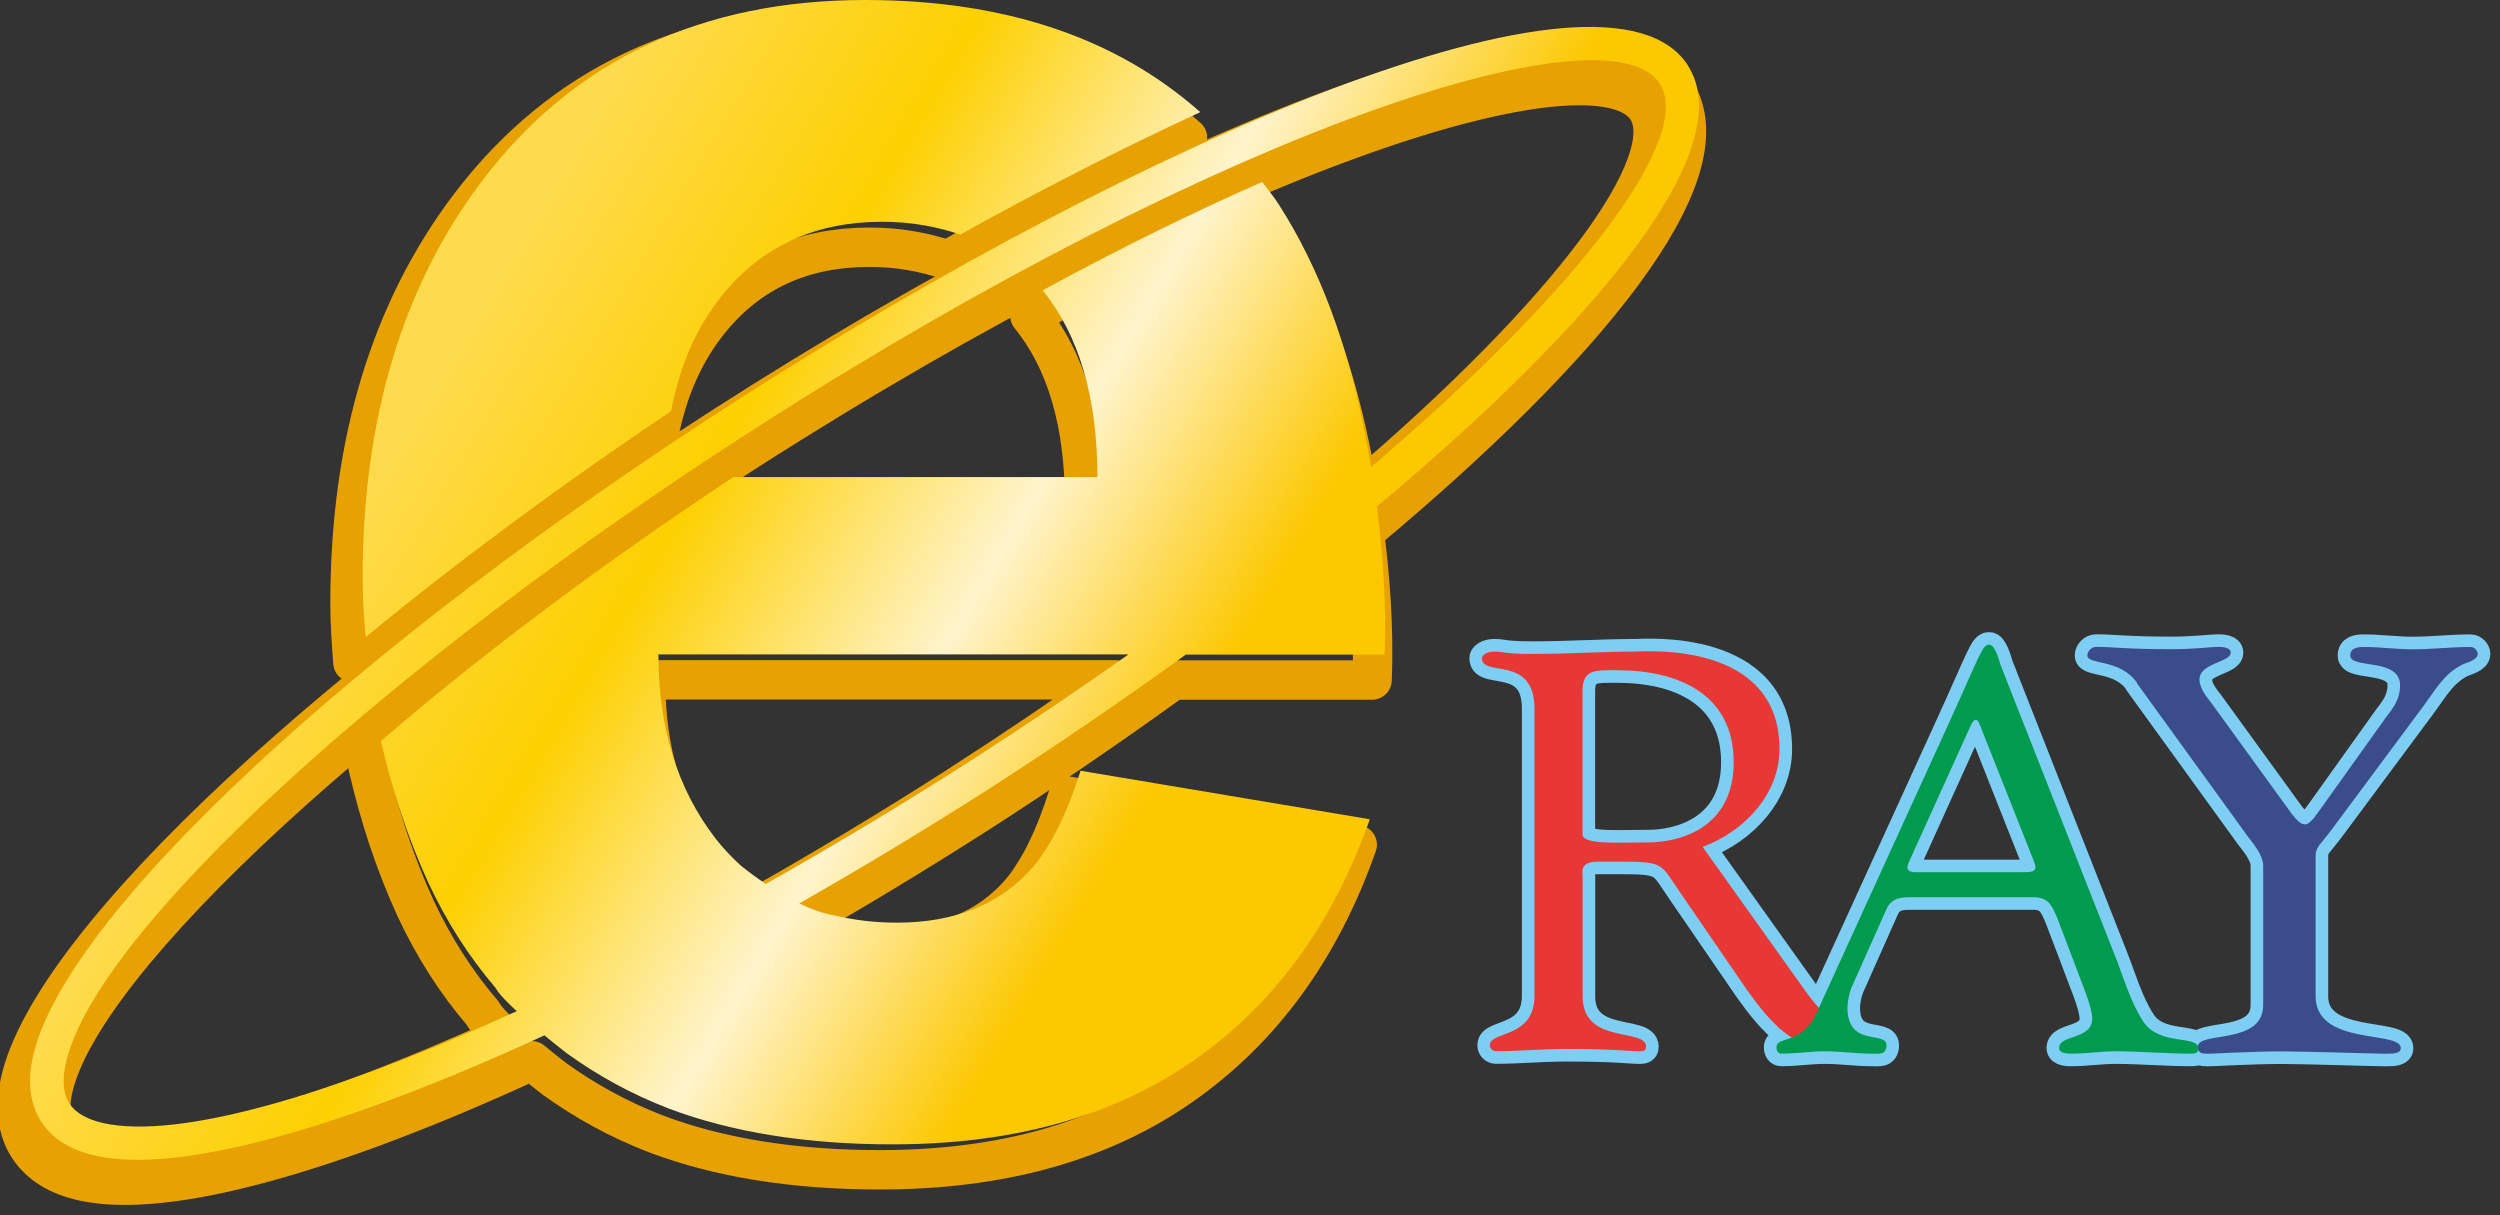 <?xml version="1.0" encoding="UTF-8"?>
<svg id="a" data-name="圖層 1" xmlns="http://www.w3.org/2000/svg" xmlns:xlink="http://www.w3.org/1999/xlink" viewBox="0 0 288 140">
  <rect x="0" y="0" width="288" height="140" fill="#333333" stroke="none"/>
  <defs>
    <linearGradient id="b" x1="44.73" y1="-230.38" x2="128.11" y2="-180.97" gradientTransform="translate(6.93 270.35)" gradientUnits="userSpaceOnUse">
      <stop offset="0" stop-color="#fedb4d"/>
      <stop offset=".34" stop-color="#fdd000"/>
      <stop offset=".69" stop-color="#fff4cc"/>
      <stop offset=".99" stop-color="#fcc800"/>
    </linearGradient>
    <linearGradient id="c" x1="54.22" y1="-244.89" x2="136.42" y2="-196.18" xlink:href="#b"/>
  </defs>
  <g>
    <path d="M193,10.48c-9.35-14.58-63.28,8.89-109.26,38.38C39.35,77.31,5.87,108.49,2.32,124.67c-.64,2.96-.33,5.47.95,7.46,1.27,1.98,3.41,3.32,6.38,3.96,9.63,2.1,28.54-3.25,51.61-13.89,1.45,1.2,2.62,2.09,2.62,2.09,3.52,2.54,7.4,4.68,11.7,6.34,7.3,2.75,15.9,4.13,25.79,4.13,13.96,0,25.54-3.24,34.79-9.73,9.24-6.49,15.97-15.72,20.19-27.72l-33.32-5.59c-1.47,4.69-3.25,8.35-5.35,10.94-3.73,4.38-9,6.56-15.81,6.56-2.58,0-4.98-.3-7.24-.85-1.31-.22-2.69-.74-4-1.36,7.18-4.1,14.51-8.5,21.92-13.24,7.68-4.93,15.29-10.13,22.62-15.43h22.89c.26-6.15-.28-12.38-.89-17.06,25.23-21.06,41.98-41.22,35.84-50.79ZM110.45,90.51c-7.99,5.12-15.94,9.89-23.71,14.25-1.71-1.15-2.9-2.14-2.9-2.14-1.03-.95-2.01-1.97-2.92-3.13-4.37-5.68-6.55-12.74-6.55-21.17h54.16c-5.7,4.02-11.72,8.1-18.08,12.18ZM156.49,56.73c-.33-2.02-.59-3.23-.59-3.23-1.97-10.56-5.28-19.58-10.03-26.98-.6-.94-1.29-1.76-1.93-2.63-7.61,3.34-16.06,7.46-25.3,12.48,4.2,5.17,6.31,12.33,6.31,21.52h-41.96c-16.03,10.62-29.64,20.97-40.59,30.41,1.29,5.63,3.07,11.08,5.45,16.29,2.13,4.56,4.72,8.59,7.75,12.13.34.64,1.3,1.64,2.44,2.7-21.45,9.78-38.97,14.78-47.58,12.9-1.93-.43-3.25-1.19-3.95-2.28-.7-1.1-.84-2.63-.42-4.56,3.28-15.02,36.82-45.88,79.72-73.38C139.81,17.48,183.92,3.47,189.75,12.56c3.86,6.03-8.65,23.19-33.26,44.16Z" style="fill: none; stroke: #e7a100; stroke-linecap: round; stroke-linejoin: round; stroke-width: 4.54px;"/>
    <path d="M75.86,50.29c.97-5.22,2.94-9.78,6.04-13.55,4.55-5.51,10.62-8.26,18.25-8.26,3.34,0,6.29.55,9.01,1.47,8.86-4.92,18.31-9.8,27.64-14.09-9.69-8.6-22.54-12.93-38.6-12.93-18.8,0-33.48,6.89-44.01,20.68-9.25,12.16-13.87,27.49-13.87,45.96,0,2.21.16,4.48.34,6.76,10.87-8.95,23.01-17.87,35.2-26.04Z" style="fill: none; stroke: #e7a100; stroke-linecap: round; stroke-linejoin: round; stroke-width: 4.54px;"/>
  </g>
  <g>
    <path d="M194.46,7.55c-9.35-14.58-63.28,8.89-109.26,38.38C40.81,74.38,7.33,105.56,3.79,121.74c-.65,2.96-.33,5.47.95,7.46,1.27,1.98,3.41,3.32,6.37,3.96,9.63,2.1,28.54-3.25,51.61-13.89,1.44,1.2,2.61,2.09,2.61,2.09,3.52,2.54,7.4,4.68,11.7,6.34,7.3,2.75,15.9,4.13,25.79,4.13,13.95,0,25.54-3.24,34.79-9.73,9.25-6.49,15.97-15.72,20.19-27.72l-33.32-5.59c-1.47,4.69-3.25,8.35-5.35,10.94-3.73,4.38-9.01,6.56-15.82,6.56-2.58,0-4.98-.3-7.24-.85-1.31-.22-2.69-.74-4-1.36,7.18-4.1,14.51-8.5,21.92-13.24,7.68-4.93,15.29-10.13,22.62-15.43h22.89c.26-6.15-.28-12.38-.89-17.06,25.23-21.06,41.97-41.22,35.84-50.79ZM111.91,87.58c-7.99,5.12-15.94,9.89-23.7,14.25-1.71-1.15-2.9-2.14-2.9-2.14-1.03-.95-2.01-1.97-2.91-3.13-4.37-5.68-6.55-12.74-6.55-21.17h54.15c-5.7,4.02-11.72,8.1-18.08,12.18ZM157.96,53.8c-.34-2.02-.59-3.23-.59-3.23-1.97-10.56-5.29-19.58-10.03-26.98-.6-.94-1.29-1.76-1.93-2.63-7.61,3.34-16.05,7.46-25.3,12.48,4.19,5.17,6.31,12.33,6.31,21.52h-41.95c-16.03,10.62-29.65,20.97-40.59,30.41,1.29,5.63,3.07,11.08,5.45,16.29,2.13,4.56,4.72,8.59,7.75,12.13.34.64,1.3,1.64,2.45,2.7-21.45,9.78-38.97,14.78-47.59,12.9-1.92-.43-3.25-1.19-3.95-2.28-.7-1.1-.84-2.63-.42-4.56,3.28-15.02,36.82-45.88,79.72-73.38C141.27,14.56,185.38.55,191.21,9.64c3.87,6.03-8.65,23.19-33.26,44.16Z" style="fill: url(#b);"/>
    <path d="M77.32,47.36c.97-5.22,2.94-9.78,6.05-13.55,4.55-5.51,10.62-8.26,18.25-8.26,3.33,0,6.29.55,9.01,1.47,8.85-4.92,18.31-9.8,27.64-14.1C128.58,4.33,115.72,0,99.66,0c-18.8,0-33.48,6.89-44.01,20.68-9.25,12.16-13.88,27.49-13.88,45.96,0,2.21.16,4.48.35,6.76,10.87-8.95,23-17.87,35.2-26.04Z" style="fill: url(#c);"/>
  </g>
  <g>
    <g>
      <path d="M182.31,79.61c0-2.54,1.47-2.4,4-2.4,6.89,0,13.41,2.66,13.41,10.59s-6.74,9.24-9.76,9.24c-3.3,0-7.65.32-7.65-.91v-16.52ZM196.15,97.56c4.91-1.82,8.85-6.18,8.85-11.25,0-12.54-15.53-11.25-16.65-11.25-3.65,0-7.66.27-11.73.27-3.58,0-3.24-.27-4.5-.27-.83,0-1.4.4-1.4.78,0,2.22,6.05-.45,6.05,5.79v33.1c0,4.94-5.13,4.02-5.13,5.66,0,.39.28.71.71.71,2.67,0,5.33-.26,8-.26,5.83,0,7.46.26,8.08.26.56,0,1.2.13,1.2-.52,0-2.21-7.31-.19-7.31-5.78v-13.71c0-.65-.42-1.83,1.82-1.83,7.87,0,6.82-.19,9.34,3.45l7.8,11.37c2.67,3.71,5.41,7.02,10.53,7.02.64,0,4.56,0,4.56-.77,0-1.57-3.44.84-8.49-6.31l-11.73-16.45Z" style="fill: #7ecef4; stroke: #7ecef4; stroke-linecap: round; stroke-linejoin: round; stroke-width: 2.9px;"/>
      <path d="M246.2,78.68c-1.98-2.85-5.74-2.05-5.74-3.17,0-.46.46-.99.99-.99,2.07,0,3.52.27,8.73.27,2.52,0,4.58-.27,5.35-.27.53,0,1.45.07,1.45.66,0,1.13-3.6,1.19-3.6,3.1,0,1.06.92,2.12,1.38,2.72l9.26,12.77c.62.8,1.07,1.2,1.53,1.2.38,0,.84-.46,1.45-1.32l7.89-11.05c.53-.73,1.6-1.85,1.6-3.64,0-3.24-5.74-1.85-5.74-3.44,0-.86.77-.99,1.6-.99,1.84,0,3.76.27,5.59.27,2.22,0,4.44-.27,6.67-.27.45,0,.83.46.83.79,0,.74-1.3,1-1.84,1.27-2.06,1.05-3.06,2.91-4.29,4.57l-10.71,14.42c-1.23,1.66-1.84,1.98-1.84,2.99v16.2c0,5.76,9.81,3.91,9.81,5.96,0,.6-.7.66-1.76.66-1.15,0-9.11-.27-11.95-.27-3.45,0-7.83.27-8.52.27s-1.15-.06-1.15-.8c0-1.85,7.53-.13,7.53-4.82v-16.02c0-1.26-1.16-2.58-1.76-3.37l-12.79-17.68Z" style="fill: #7ecef4; stroke: #7ecef4; stroke-linecap: round; stroke-linejoin: round; stroke-width: 2.9px;"/>
      <path d="M227.07,83.5c.38-.78.7-.78,1.01,0l6.21,15.68c.33.85.38,1.3-1.01,1.3h-12.55c-.82,0-1.27-.27-.82-1.18l7.16-15.81ZM239.05,111.16c.63,1.76,1.97,4.75,1.97,6.18,0,2.47-3.81,1.82-3.81,3.39,0,.65,1.02.65,1.4.65,1.71,0,3.41-.27,5.13-.27,2.6,0,6,.27,8.61.27.43,0,.89,0,.89-.59,0-1.63-4.5-.2-6.39-3.19-1.45-2.27-2.22-5.01-3.17-7.41l-13.19-33.52c-.19-.52-.63-2.4-1.33-2.4-.82,0-1,1.04-4.74,9.24l-15.15,33.18c-1.65,3.71-4.62,2.61-4.62,3.97,0,.4.18.72.57.72,1.65,0,3.35-.27,5.07-.27s3.54.27,5.32.27c.82,0,1.71.2,1.71-.97,0-1.69-4.49.26-4.49-4.3,0-.84.25-1.82.44-2.28l4.05-9.1c.64-1.37,1.78-1.37,2.98-1.37h13.94c1.77,0,2.15.98,2.78,2.46l2.04,5.35Z" style="fill: #7ecef4; stroke: #7ecef4; stroke-linecap: round; stroke-linejoin: round; stroke-width: 2.9px;"/>
    </g>
    <g>
      <path d="M182.31,79.61c0-2.54,1.47-2.4,4-2.4,6.89,0,13.41,2.66,13.41,10.59s-6.74,9.24-9.76,9.24c-3.3,0-7.65.32-7.65-.91v-16.52ZM196.15,97.56c4.91-1.82,8.85-6.18,8.85-11.25,0-12.54-15.53-11.25-16.65-11.25-3.65,0-7.66.27-11.73.27-3.58,0-3.24-.27-4.5-.27-.83,0-1.4.4-1.4.78,0,2.22,6.05-.45,6.05,5.79v33.1c0,4.94-5.13,4.02-5.13,5.66,0,.39.28.71.71.71,2.67,0,5.33-.26,8-.26,5.83,0,7.46.26,8.08.26.56,0,1.2.13,1.2-.52,0-2.21-7.31-.19-7.31-5.78v-13.71c0-.65-.42-1.83,1.82-1.83,7.87,0,6.82-.19,9.34,3.45l7.8,11.37c2.67,3.71,5.41,7.02,10.53,7.02.64,0,4.56,0,4.56-.77,0-1.57-3.44.84-8.49-6.31l-11.73-16.45Z" style="fill: #e83836;"/>
      <path d="M246.2,78.68c-1.98-2.85-5.74-2.05-5.74-3.17,0-.46.46-.99.99-.99,2.07,0,3.52.27,8.73.27,2.52,0,4.58-.27,5.35-.27.53,0,1.45.07,1.45.66,0,1.13-3.6,1.19-3.6,3.1,0,1.06.92,2.12,1.38,2.72l9.26,12.77c.62.8,1.07,1.2,1.53,1.2.38,0,.84-.46,1.45-1.32l7.89-11.05c.53-.73,1.6-1.85,1.6-3.64,0-3.24-5.74-1.85-5.74-3.44,0-.86.77-.99,1.6-.99,1.84,0,3.76.27,5.59.27,2.22,0,4.44-.27,6.67-.27.45,0,.83.46.83.79,0,.74-1.3,1-1.84,1.27-2.06,1.05-3.06,2.91-4.29,4.57l-10.71,14.42c-1.23,1.66-1.84,1.98-1.84,2.99v16.2c0,5.76,9.81,3.91,9.81,5.96,0,.6-.7.66-1.76.66-1.15,0-9.11-.27-11.95-.27-3.45,0-7.83.27-8.52.27s-1.15-.06-1.15-.8c0-1.85,7.53-.13,7.53-4.82v-16.02c0-1.26-1.16-2.58-1.76-3.37l-12.79-17.68Z" style="fill: #3b4c8a;"/>
      <path d="M227.07,83.5c.38-.78.7-.78,1.01,0l6.21,15.68c.33.85.38,1.3-1.01,1.3h-12.55c-.82,0-1.27-.27-.82-1.18l7.16-15.81ZM239.05,111.16c.63,1.76,1.97,4.75,1.97,6.18,0,2.47-3.81,1.82-3.81,3.39,0,.65,1.02.65,1.4.65,1.71,0,3.41-.27,5.13-.27,2.6,0,6,.27,8.61.27.43,0,.89,0,.89-.59,0-1.63-4.5-.2-6.39-3.19-1.45-2.27-2.22-5.01-3.17-7.41l-13.19-33.52c-.19-.52-.63-2.4-1.33-2.4-.82,0-1,1.04-4.74,9.24l-15.15,33.18c-1.65,3.71-4.62,2.61-4.62,3.97,0,.4.18.72.57.72,1.65,0,3.35-.27,5.07-.27s3.54.27,5.32.27c.82,0,1.71.2,1.71-.97,0-1.69-4.49.26-4.49-4.3,0-.84.25-1.82.44-2.28l4.05-9.1c.64-1.37,1.78-1.37,2.98-1.37h13.94c1.77,0,2.15.98,2.78,2.46l2.04,5.35Z" style="fill: #009b4e;"/>
    </g>
  </g>
</svg>